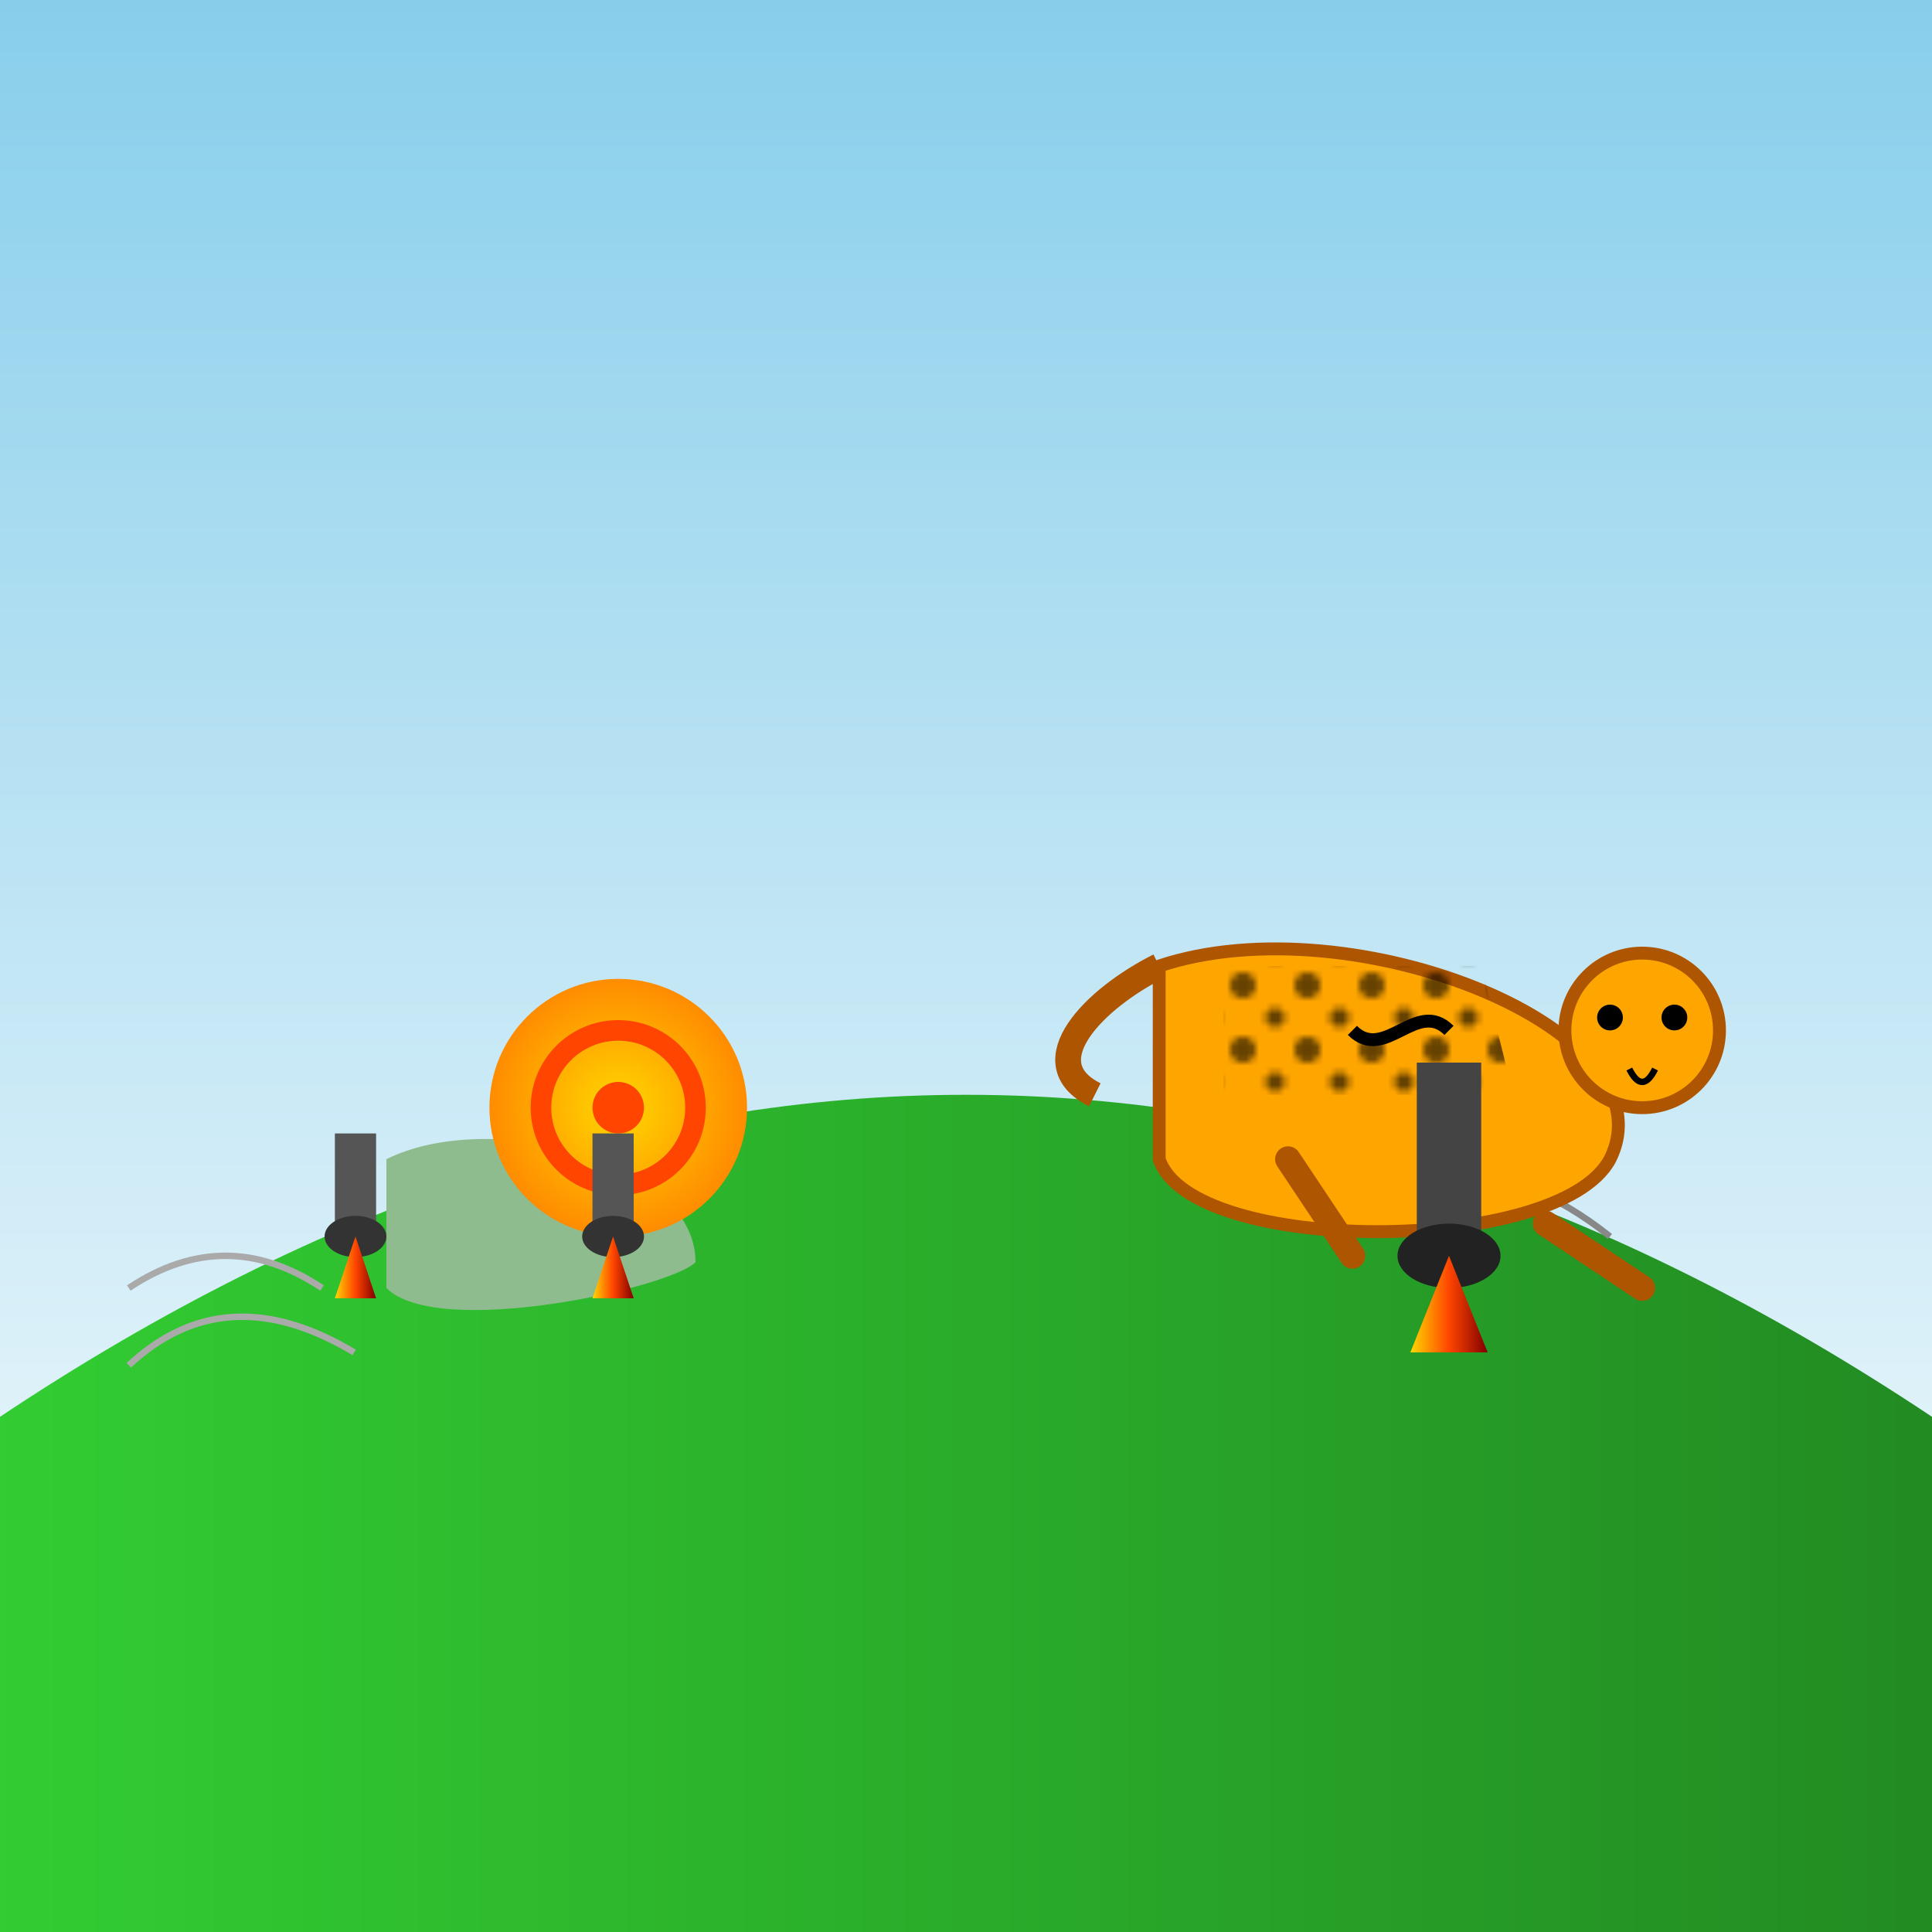 <svg xmlns="http://www.w3.org/2000/svg" viewBox="0 0 300 300">
  <defs>
    <linearGradient id="skyGrad" x1="0" y1="0" x2="0" y2="1">
      <stop offset="0%" stop-color="#87CEEB"/>
      <stop offset="100%" stop-color="#FFF"/>
    </linearGradient>
    <radialGradient id="shellGrad" cx="50%" cy="50%" r="50%">
      <stop offset="0%" stop-color="#FFD700"/>
      <stop offset="100%" stop-color="#FF8C00"/>
    </radialGradient>
    <linearGradient id="grassGrad" x1="0" y1="0" x2="1" y2="0">
      <stop offset="0%" stop-color="#32CD32"/>
      <stop offset="100%" stop-color="#228B22"/>
    </linearGradient>
    <linearGradient id="flameGrad" x1="0" y1="0" x2="1" y2="0">
      <stop offset="0%" stop-color="#FFD700"/>
      <stop offset="50%" stop-color="#FF4500"/>
      <stop offset="100%" stop-color="#800000"/>
    </linearGradient>
    <pattern id="spots" width="10" height="10" patternUnits="userSpaceOnUse">
      <circle cx="3" cy="3" r="2" fill="#000"/>
      <circle cx="8" cy="8" r="1.5" fill="#000"/>
    </pattern>
  </defs>
  <!-- Sky -->
  <rect width="300" height="300" fill="url(#skyGrad)"/>
  <!-- Hill -->
  <path d="M0,220 Q150,120 300,220 L300,300 L0,300 Z" fill="url(#grassGrad)"/>
  <!-- Motion lines snail -->
  <g stroke="#AAA" stroke-width="1" fill="none">
    <path d="M50,200 q-15,-10 -30,0"/>
    <path d="M55,210 q-20,-12 -35,2"/>
  </g>
  <!-- Snail -->
  <g transform="translate(60,180) scale(0.8)">
    <!-- Body -->
    <path d="M0,0 c20,-10 60,0 60,20 c-5,5 -50,15 -60,5 Z" fill="#8FBC8F"/>
    <!-- Shell -->
    <circle cx="45" cy="-10" r="25" fill="url(#shellGrad)"/>
    <circle cx="45" cy="-10" r="15" fill="none" stroke="#FF4500" stroke-width="4"/>
    <circle cx="45" cy="-10" r="5" fill="#FF4500"/>
    <!-- Rocket boosters -->
    <g transform="translate(-10,0)">
      <rect x="0" y="-5" width="8" height="20" fill="#555"/>
      <ellipse cx="4" cy="15" rx="6" ry="4" fill="#333"/>
      <path d="M4,15 l-4,12 l8,0 Z" fill="url(#flameGrad)"/>
    </g>
    <g transform="translate(40,0)">
      <rect x="0" y="-5" width="8" height="20" fill="#555"/>
      <ellipse cx="4" cy="15" rx="6" ry="4" fill="#333"/>
      <path d="M4,15 l-4,12 l8,0 Z" fill="url(#flameGrad)"/>
    </g>
  </g>
  <!-- Motion lines cheetah -->
  <g stroke="#888" stroke-width="1" fill="none">
    <path d="M200,180 q25,-15 50,0"/>
    <path d="M195,190 q30,-18 55,2"/>
  </g>
  <!-- Cheetah -->
  <g transform="translate(180,150) scale(1)">
    <!-- Body -->
    <path d="M0,0 c30,-10 80,10 70,30 c-8,15 -65,15 -70,0 Z" fill="#FFA500" stroke="#AD5500" stroke-width="2"/>
    <!-- Spots -->
    <path d="M10,0 l40,0 l5,20 l-45,0 Z" fill="url(#spots)" opacity="0.6"/>
    <path d="M30,10 c5,5 10,-5 15,0" fill="none" stroke="#000" stroke-width="2"/>
    <!-- Head -->
    <circle cx="75" cy="10" r="12" fill="#FFA500" stroke="#AD5500" stroke-width="2"/>
    <circle cx="70" cy="8" r="2" fill="#000"/>
    <circle cx="80" cy="8" r="2" fill="#000"/>
    <path d="M73,16 q2,4 4,0" fill="none" stroke="#000" stroke-width="1"/>
    <!-- Legs -->
    <path d="M20,30 l10,15 M60,40 l15,10" stroke="#AD5500" stroke-width="4" stroke-linecap="round"/>
    <!-- Tail -->
    <path d="M0,0 c-10,5 -20,15 -10,20" stroke="#AD5500" stroke-width="4" fill="none"/>
    <!-- Rocket booster -->
    <g transform="translate(40,20)">
      <rect x="0" y="-5" width="10" height="30" fill="#444"/>
      <ellipse cx="5" cy="25" rx="8" ry="5" fill="#222"/>
      <path d="M5,25 l-6,15 l12,0 Z" fill="url(#flameGrad)"/>
    </g>
  </g>
</svg>